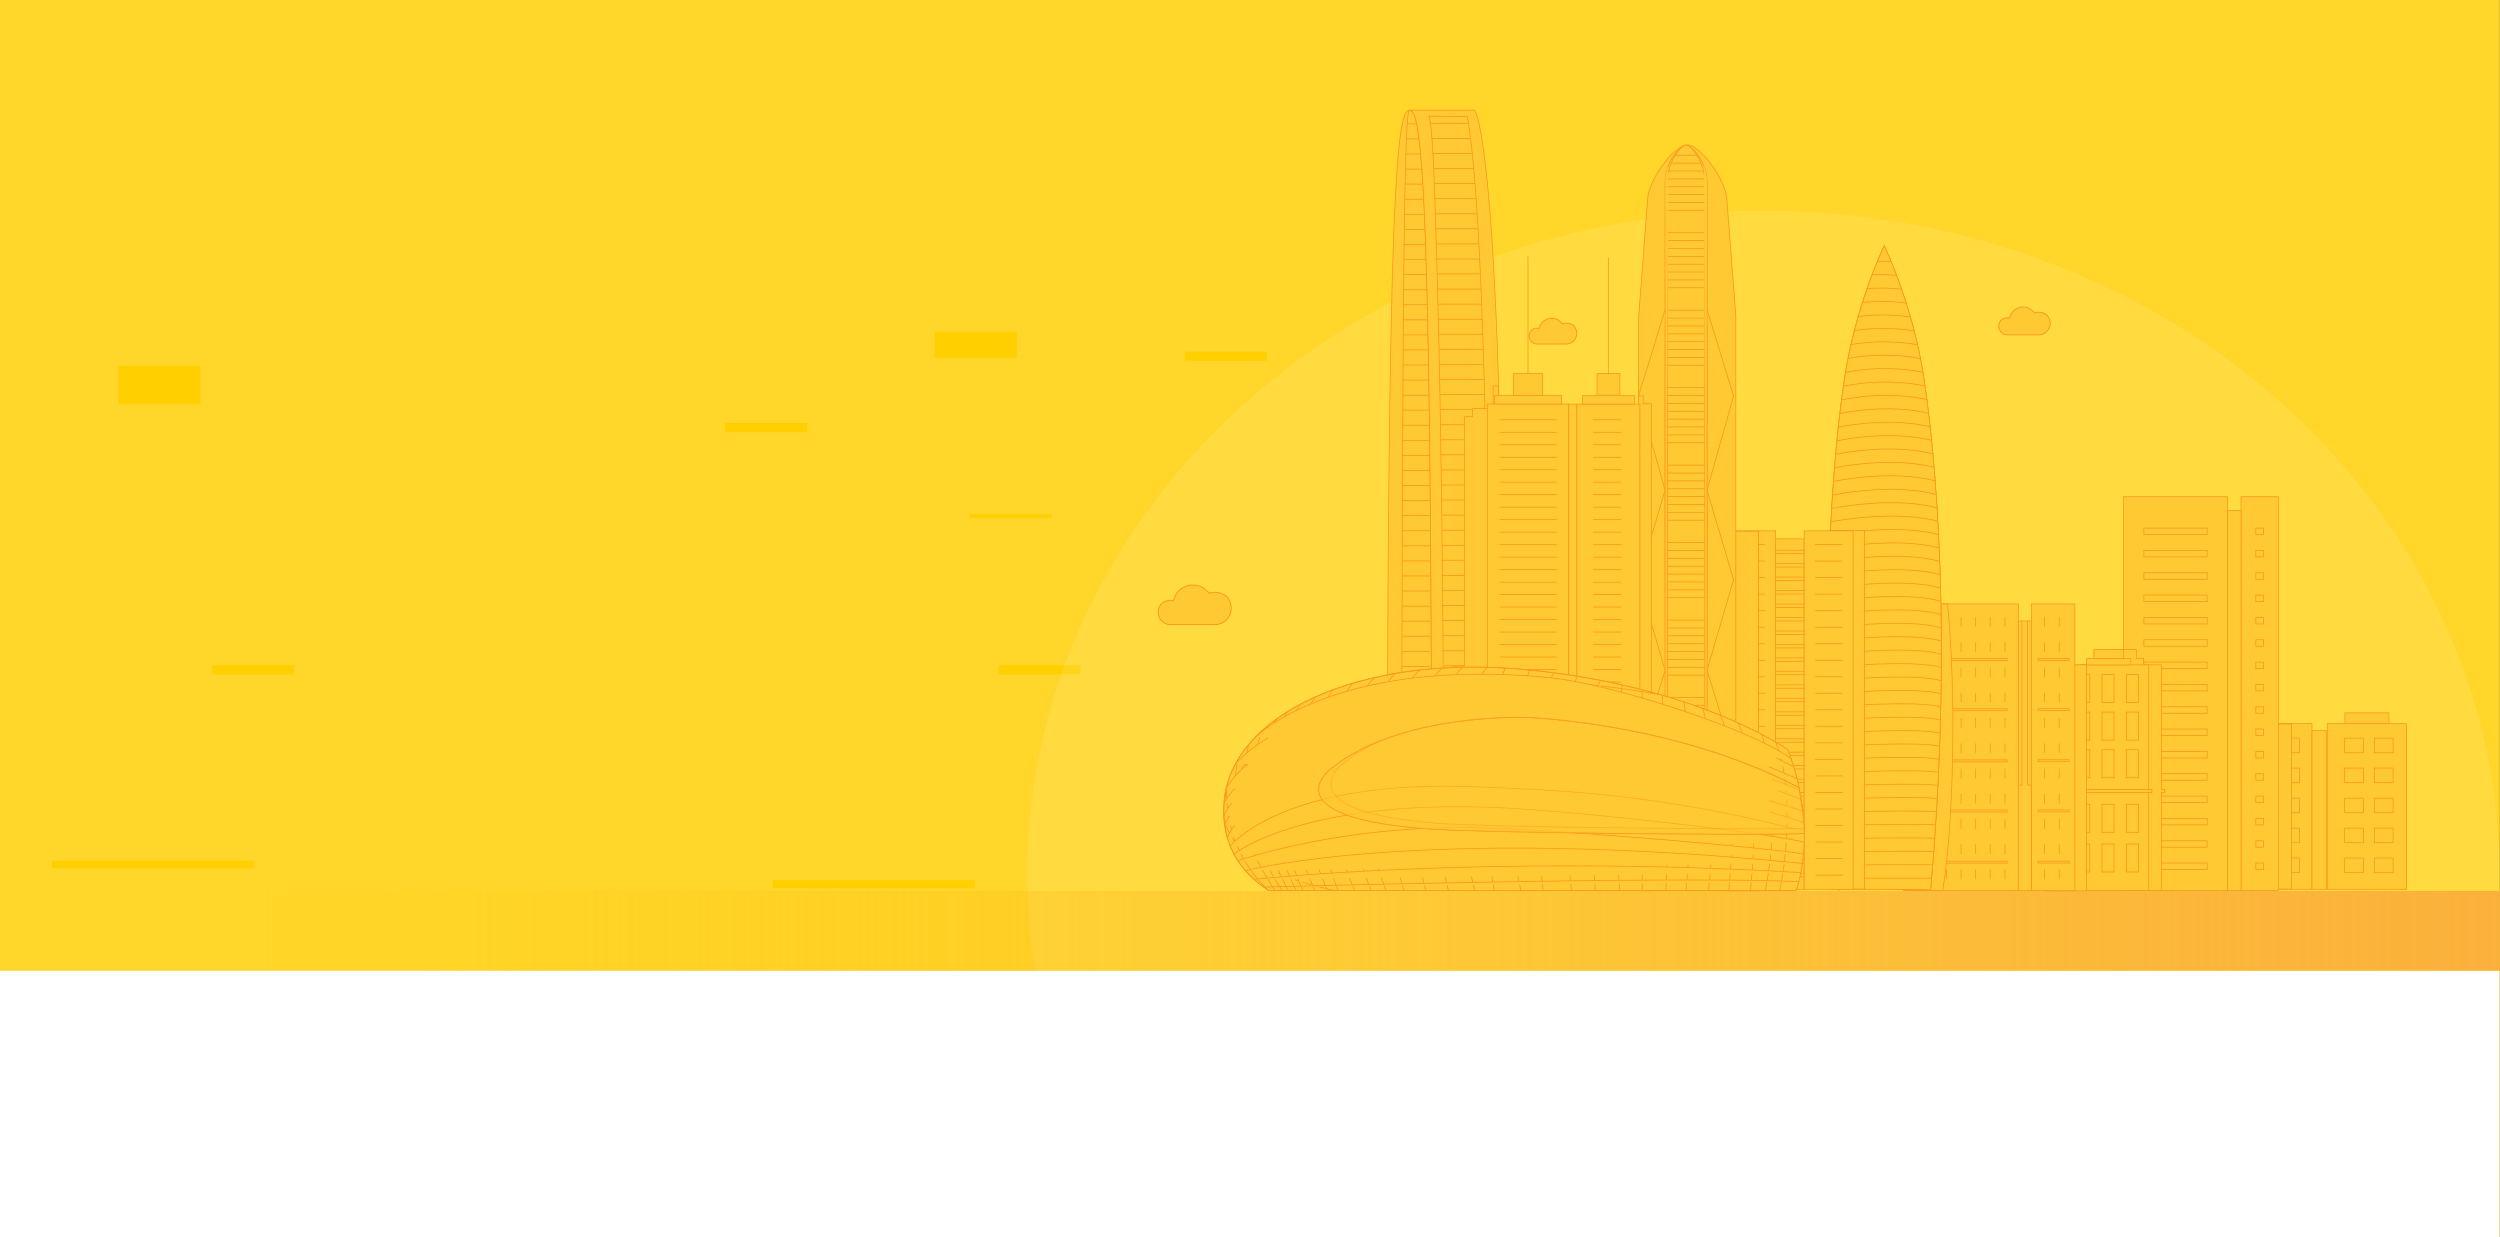 <?xml version="1.0" encoding="utf-8"?>
<!-- Generator: Adobe Illustrator 26.2.1, SVG Export Plug-In . SVG Version: 6.00 Build 0)  -->
<svg version="1.1" id="图层_1" xmlns="http://www.w3.org/2000/svg" xmlns:xlink="http://www.w3.org/1999/xlink" x="0px" y="0px"
	 viewBox="0 0 1920 950" style="enable-background:new 0 0 1920 950;" xml:space="preserve">
<rect x="0" y="0" width="1920" height="950" fill="#333333" stroke="none"/>
<style type="text/css">
	.st0{fill:#FFD629;}
	.st1{fill:#FFCF00;}
	
		.st2{opacity:0.11;clip-path:url(#SVGID_00000174594842427873308100000015530156944572882366_);fill:#FFFFFF;enable-background:new    ;}
	.st3{fill:url(#SVGID_00000157994268090703618240000017634499023891345588_);}
	.st4{fill:#FFFFFF;}
	.st5{fill:url(#SVGID_00000137852486783082268290000006143152006804245635_);}
	.st6{fill:#FFC933;stroke:#F99819;stroke-width:0.628;stroke-miterlimit:10;}
	.st7{fill:#FFC933;stroke:#F99819;stroke-width:0.71;stroke-miterlimit:10;}
	.st8{fill:#FFC933;stroke:#F99819;stroke-width:0.606;stroke-miterlimit:10;}
	.st9{clip-path:url(#XMLID_00000096761923086973233410000003078702244867018896_);}
	.st10{clip-path:url(#XMLID_00000107567549840004539230000014217352951657935772_);}
	
		.st11{clip-path:url(#XMLID_00000158013492620443505760000013048927251352801713_);fill:#FFC933;stroke:#F99819;stroke-width:0.606;stroke-miterlimit:10;}
	.st12{clip-path:url(#SVGID_00000134950453191386977610000007410172331654913676_);}
	.st13{clip-path:url(#XMLID_00000158708672854980067900000017398905436751012767_);}
	.st14{clip-path:url(#XMLID_00000176006438489094953100000000244003033522414229_);}
	.st15{fill:#FFC933;}
	.st16{fill:#F99819;}
	.st17{opacity:0.6;clip-path:url(#SVGID_00000103266062189395873310000007719680069438391957_);}
	
		.st18{clip-path:url(#SVGID_00000181081442913976998440000017211502494315555466_);fill:#FFC933;stroke:#F99819;stroke-width:0.606;stroke-miterlimit:10;}
	.st19{clip-path:url(#SVGID_00000181081442913976998440000017211502494315555466_);}
	.st20{opacity:0.5;fill:#FFC933;stroke:#F99819;stroke-width:0.606;stroke-miterlimit:10;}
</style>
<rect x="-0.1" y="0" class="st0" width="1920" height="950"/>
<rect x="90.9" y="280.9" class="st1" width="63" height="29.5"/>
<rect x="717.9" y="254.9" class="st1" width="63" height="20"/>
<rect x="39.9" y="660.9" class="st1" width="155" height="6"/>
<rect x="766.9" y="510.9" class="st1" width="63" height="7"/>
<rect x="162.9" y="510.9" class="st1" width="63" height="7"/>
<rect x="909.9" y="270" class="st1" width="63" height="7"/>
<rect x="744.9" y="394.9" class="st1" width="63" height="3"/>
<rect x="593.6" y="676" class="st1" width="155" height="6"/>
<rect x="556.9" y="324.9" class="st1" width="63" height="7"/>
<g>
	<g>
		<g>
			<g>
				<g>
					<g>
						<g>
							<g>
								<defs>
									<rect id="SVGID_1_" x="755.5" y="129.8" width="1164.5" height="622.5"/>
								</defs>
								<clipPath id="SVGID_00000013181304995748593970000016910182625766992002_">
									<use xlink:href="#SVGID_1_"  style="overflow:visible;"/>
								</clipPath>
								
									<ellipse style="opacity:0.11;clip-path:url(#SVGID_00000013181304995748593970000016910182625766992002_);fill:#FFFFFF;enable-background:new    ;" cx="1354.2" cy="671.5" rx="565.3" ry="509.7"/>
							</g>
						</g>
					</g>
				</g>
			</g>
		</g>
	</g>
</g>
<linearGradient id="SVGID_00000151537789304758774560000002513519782948725179_" gradientUnits="userSpaceOnUse" x1="0" y1="-18163.371" x2="1919.6" y2="-18163.371" gradientTransform="matrix(1 0 0 -1 0 -17315.621)">
	<stop  offset="0" style="stop-color:#FFCF00;stop-opacity:0"/>
	<stop  offset="0.179" style="stop-color:#FEC612;stop-opacity:0.179"/>
	<stop  offset="0.476" style="stop-color:#FCBA28;stop-opacity:0.476"/>
	<stop  offset="0.756" style="stop-color:#FBB236;stop-opacity:0.756"/>
	<stop  offset="1" style="stop-color:#FBB03B"/>
</linearGradient>
<rect y="745.5" style="fill:url(#SVGID_00000151537789304758774560000002513519782948725179_);" width="1919.6" height="204.5"/>
<rect y="745.5" class="st4" width="1919.6" height="204.5"/>
<linearGradient id="SVGID_00000073700975864849955510000012549863949534571452_" gradientUnits="userSpaceOnUse" x1="194.9" y1="-18030.473" x2="1919.9" y2="-18030.473" gradientTransform="matrix(1 0 0 -1 0 -17315.621)">
	<stop  offset="0" style="stop-color:#FFCF00;stop-opacity:0"/>
	<stop  offset="0.179" style="stop-color:#FEC612;stop-opacity:0.179"/>
	<stop  offset="0.476" style="stop-color:#FCBA28;stop-opacity:0.476"/>
	<stop  offset="0.756" style="stop-color:#FBB236;stop-opacity:0.756"/>
	<stop  offset="1" style="stop-color:#FBB03B"/>
</linearGradient>
<rect x="194.9" y="684.3" style="fill:url(#SVGID_00000073700975864849955510000012549863949534571452_);" width="1725" height="61.1"/>
<g>
	<path class="st6" d="M1097.2,363.1c-0.7,0-1.5,0.1-2.1,0.3c-1.2-1.6-3.1-2.9-5.5-2.9c-3.1,0-5.9,2.2-6.4,5.2
		c-0.3-0.1-0.7-0.1-1-0.1c-2.3,0-4,1.8-4,4s1.8,4,4,4c1.4,0,13.7,0,14.9,0c3,0,5.3-2.3,5.3-5.3
		C1102.5,365.2,1100.1,363.1,1097.2,363.1z"/>
	<path class="st7" d="M942.3,458.2c-4.8-3.7-9.9-4-13.8-2.5c-2.6-4-7.4-6.4-12.5-6.4c-7.4,0-13.3,5.2-14.8,12
		c-2.9-0.7-6-0.1-9.2,2.2c-5.9,7.7-0.5,16.2,6.8,16.2c3,0,31.3,0,34.2,0C943,479.6,950,468.3,942.3,458.2z"/>
	<path class="st7" d="M1208.9,250.3c-3.1-2.3-6.3-2.6-9-1.5c-1.8-2.5-4.7-4.4-8.2-4.4c-4.7,0-8.6,3.3-9.7,7.8
		c-1.8-0.5-3.8-0.1-6,1.5c-3.8,4.9-0.3,10.5,4.5,10.5c2.1,0,20.3,0,22.3,0C1209.2,264.1,1213.8,257,1208.9,250.3z"/>
	<path class="st7" d="M1572.2,242.1c-3.3-2.6-6.8-2.9-9.7-1.6c-2.1-2.9-5.2-4.7-8.8-4.7c-5.2,0-9.3,3.7-10.5,8.5
		c-2.1-0.5-4.1-0.1-6.4,1.5c-4.1,5.3-0.3,11.4,4.8,11.4c2.2,0,22,0,24.1,0C1572.8,257,1577.7,249.2,1572.2,242.1z"/>
</g>
<g>
	<g>
		<rect x="1787.4" y="555.7" class="st8" width="60.8" height="127.3"/>
		<rect x="1741" y="555.7" class="st8" width="34.6" height="127.3"/>
		
			<rect x="1775.7" y="561.1" transform="matrix(-1 -1.224647e-16 1.224647e-16 -1 3562.596 1244.127)" class="st8" width="11.3" height="121.9"/>
		<rect x="1800.9" y="547.5" class="st8" width="33.8" height="8.2"/>
		<rect x="1751.6" y="566.9" class="st8" width="14.4" height="11.2"/>
		<rect x="1800.7" y="566.9" class="st8" width="14.4" height="11.2"/>
		<rect x="1823.5" y="566.9" class="st8" width="14.4" height="11.2"/>
		<rect x="1751.6" y="589.9" class="st8" width="14.4" height="11.2"/>
		<rect x="1800.7" y="589.9" class="st8" width="14.4" height="11.2"/>
		<rect x="1823.5" y="589.9" class="st8" width="14.4" height="11.2"/>
		<rect x="1751.6" y="613" class="st8" width="14.4" height="11.2"/>
		<rect x="1800.7" y="613" class="st8" width="14.4" height="11.2"/>
		<rect x="1823.5" y="613" class="st8" width="14.4" height="11.2"/>
		<rect x="1751.6" y="636" class="st8" width="14.4" height="11.2"/>
		<rect x="1800.7" y="636" class="st8" width="14.4" height="11.2"/>
		<rect x="1823.5" y="636" class="st8" width="14.4" height="11.2"/>
		<rect x="1751.6" y="659" class="st8" width="14.4" height="11.2"/>
		<rect x="1800.7" y="659" class="st8" width="14.4" height="11.2"/>
		<rect x="1823.5" y="659" class="st8" width="14.4" height="11.2"/>
		<rect x="1745.9" y="556.1" class="st8" width="14" height="126.7"/>
	</g>
	<g>
		<path class="st8" d="M1099.6,683.4h-34.2c0-546.3,7.7-598.8,17.1-598.8c4,0,7.7,9.5,10.7,62.8
			C1097.1,219.1,1099.6,369.9,1099.6,683.4z"/>
		<g>
			<defs>
				<path id="XMLID_3_" d="M1099.6,680.8h-23c0-546.3,3.1-596.1,5.9-596.1c4,0,7.7,9.5,10.7,62.8
					C1097.1,219.1,1099.6,367.3,1099.6,680.8z"/>
			</defs>
			<use xlink:href="#XMLID_3_"  style="overflow:visible;fill:#FFC933;"/>
			<clipPath id="XMLID_00000094616115543402402000000009821183899223926719_">
				<use xlink:href="#XMLID_3_"  style="overflow:visible;"/>
			</clipPath>
			<g style="clip-path:url(#XMLID_00000094616115543402402000000009821183899223926719_);">
				<line class="st8" x1="1072.3" y1="95.1" x2="1098.4" y2="95.1"/>
				<line class="st8" x1="1072.3" y1="106.7" x2="1098.4" y2="106.7"/>
				<line class="st8" x1="1072.3" y1="118.3" x2="1098.4" y2="118.3"/>
				<line class="st8" x1="1072.3" y1="129.9" x2="1098.4" y2="129.9"/>
				<line class="st8" x1="1072.3" y1="141.4" x2="1098.4" y2="141.4"/>
				<line class="st8" x1="1072.3" y1="153" x2="1098.4" y2="153"/>
				<line class="st8" x1="1072.3" y1="164.6" x2="1098.4" y2="164.6"/>
				<line class="st8" x1="1072.3" y1="176.2" x2="1098.4" y2="176.2"/>
				<line class="st8" x1="1072.3" y1="187.7" x2="1098.4" y2="187.7"/>
				<line class="st8" x1="1072.3" y1="199.3" x2="1098.4" y2="199.3"/>
				<line class="st8" x1="1072.3" y1="210.9" x2="1098.4" y2="210.9"/>
				<line class="st8" x1="1072.3" y1="222.5" x2="1098.4" y2="222.5"/>
				<line class="st8" x1="1072.3" y1="234" x2="1098.4" y2="234"/>
				<line class="st8" x1="1072.3" y1="245.6" x2="1098.4" y2="245.6"/>
				<line class="st8" x1="1072.3" y1="257.2" x2="1098.4" y2="257.2"/>
				<line class="st8" x1="1072.3" y1="268.7" x2="1098.4" y2="268.7"/>
				<line class="st8" x1="1072.3" y1="280.3" x2="1098.4" y2="280.3"/>
				<line class="st8" x1="1072.3" y1="291.9" x2="1098.4" y2="291.9"/>
				<line class="st8" x1="1072.3" y1="303.5" x2="1098.4" y2="303.5"/>
				<line class="st8" x1="1072.3" y1="315" x2="1098.4" y2="315"/>
				<line class="st8" x1="1072.3" y1="326.6" x2="1098.4" y2="326.6"/>
				<line class="st8" x1="1072.3" y1="338.2" x2="1098.4" y2="338.2"/>
				<line class="st8" x1="1072.3" y1="349.8" x2="1098.4" y2="349.8"/>
				<line class="st8" x1="1072.3" y1="361.3" x2="1098.4" y2="361.3"/>
				<line class="st8" x1="1072.3" y1="372.9" x2="1098.4" y2="372.9"/>
				<line class="st8" x1="1072.3" y1="384.5" x2="1098.4" y2="384.5"/>
				<line class="st8" x1="1072.3" y1="396" x2="1098.4" y2="396"/>
				<line class="st8" x1="1072.3" y1="407.6" x2="1098.4" y2="407.6"/>
				<line class="st8" x1="1072.3" y1="419.2" x2="1098.4" y2="419.2"/>
				<line class="st8" x1="1072.3" y1="430.8" x2="1098.4" y2="430.8"/>
				<line class="st8" x1="1072.3" y1="442.3" x2="1098.4" y2="442.3"/>
				<line class="st8" x1="1072.3" y1="453.9" x2="1098.4" y2="453.9"/>
				<line class="st8" x1="1072.3" y1="465.5" x2="1098.4" y2="465.5"/>
				<line class="st8" x1="1072.3" y1="477.1" x2="1098.4" y2="477.1"/>
				<line class="st8" x1="1072.3" y1="488.6" x2="1098.4" y2="488.6"/>
				<line class="st8" x1="1072.3" y1="500.2" x2="1098.4" y2="500.2"/>
				<line class="st8" x1="1072.3" y1="511.8" x2="1098.4" y2="511.8"/>
				<line class="st8" x1="1072.3" y1="523.4" x2="1098.4" y2="523.4"/>
				<line class="st8" x1="1072.3" y1="534.9" x2="1098.4" y2="534.9"/>
				<line class="st8" x1="1072.3" y1="546.5" x2="1098.4" y2="546.5"/>
				<line class="st8" x1="1072.3" y1="558.1" x2="1098.4" y2="558.1"/>
				<line class="st8" x1="1072.3" y1="569.6" x2="1098.4" y2="569.6"/>
				<line class="st8" x1="1072.3" y1="581.2" x2="1098.4" y2="581.2"/>
				<line class="st8" x1="1072.3" y1="592.8" x2="1098.4" y2="592.8"/>
				<line class="st8" x1="1072.3" y1="604.4" x2="1098.4" y2="604.4"/>
				<line class="st8" x1="1072.3" y1="615.9" x2="1098.4" y2="615.9"/>
				<line class="st8" x1="1072.3" y1="627.5" x2="1098.4" y2="627.5"/>
				<line class="st8" x1="1072.3" y1="639.1" x2="1098.4" y2="639.1"/>
				<line class="st8" x1="1072.3" y1="650.7" x2="1098.4" y2="650.7"/>
				<line class="st8" x1="1072.3" y1="662.2" x2="1098.4" y2="662.2"/>
				<line class="st8" x1="1072.3" y1="673.8" x2="1098.4" y2="673.8"/>
			</g>
			<use xlink:href="#XMLID_3_"  style="overflow:visible;fill:none;stroke:#F99819;stroke-width:0.606;stroke-miterlimit:10;"/>
		</g>
		<path id="XMLID_6_" class="st8" d="M1099.6,683.4c0-313.5-2.5-464.3-6.5-536c-2.9-53.2-6.6-62.8-10.7-62.8h50.1
			c0,0,25.5,25.3,21.5,598.8H1099.6z"/>
		<g>
			<defs>
				<path id="XMLID_4_" d="M1108.9,680.8c0-313.5-4.7-461.7-7.1-533.4c-1.2-35.3-2.6-51.4-4.2-58.2c0.6-0.2,29.5,0.7,29.3,0.3
					c3.7,19.9,18.2,116,16.1,591.3H1108.9z"/>
			</defs>
			<use xlink:href="#XMLID_4_"  style="overflow:visible;fill:#FFC933;"/>
			<clipPath id="XMLID_00000006709349812241167850000004986978887471922070_">
				<use xlink:href="#XMLID_4_"  style="overflow:visible;"/>
			</clipPath>
			<g style="clip-path:url(#XMLID_00000006709349812241167850000004986978887471922070_);">
				<line class="st8" x1="1097.1" y1="94.7" x2="1136.2" y2="94.7"/>
				<line class="st8" x1="1097.4" y1="106.3" x2="1136.5" y2="106.3"/>
				<line class="st8" x1="1097.6" y1="117.9" x2="1136.7" y2="117.9"/>
				<line class="st8" x1="1097.8" y1="129.4" x2="1136.9" y2="129.4"/>
				<line class="st8" x1="1098" y1="141" x2="1137.1" y2="141"/>
				<line class="st8" x1="1098.3" y1="152.6" x2="1137.4" y2="152.6"/>
				<line class="st8" x1="1098.5" y1="164.2" x2="1137.6" y2="164.2"/>
				<line class="st8" x1="1098.7" y1="175.7" x2="1137.8" y2="175.7"/>
				<line class="st8" x1="1098.9" y1="187.3" x2="1138" y2="187.3"/>
				<line class="st8" x1="1099.2" y1="198.9" x2="1138.3" y2="198.9"/>
				<line class="st8" x1="1099.4" y1="210.4" x2="1138.5" y2="210.4"/>
				<line class="st8" x1="1099.6" y1="222" x2="1138.7" y2="222"/>
				<line class="st8" x1="1099.8" y1="233.6" x2="1138.9" y2="233.6"/>
				<line class="st8" x1="1100.1" y1="245.2" x2="1139.2" y2="245.2"/>
				<line class="st8" x1="1100.3" y1="256.7" x2="1139.4" y2="256.7"/>
				<line class="st8" x1="1100.5" y1="268.3" x2="1139.6" y2="268.3"/>
				<line class="st8" x1="1100.7" y1="279.9" x2="1139.8" y2="279.9"/>
				<line class="st8" x1="1101" y1="291.5" x2="1140.1" y2="291.5"/>
				<line class="st8" x1="1101.2" y1="303" x2="1140.3" y2="303"/>
				<line class="st8" x1="1101.4" y1="314.6" x2="1140.5" y2="314.6"/>
				<line class="st8" x1="1101.6" y1="326.2" x2="1140.7" y2="326.2"/>
				<line class="st8" x1="1101.9" y1="337.7" x2="1141" y2="337.7"/>
				<line class="st8" x1="1102.1" y1="349.3" x2="1141.2" y2="349.3"/>
				<line class="st8" x1="1102.3" y1="360.9" x2="1141.4" y2="360.9"/>
				<line class="st8" x1="1102.6" y1="372.5" x2="1141.6" y2="372.5"/>
				<line class="st8" x1="1102.8" y1="384" x2="1141.9" y2="384"/>
				<line class="st8" x1="1103" y1="395.6" x2="1142.1" y2="395.6"/>
				<line class="st8" x1="1103.2" y1="407.2" x2="1142.3" y2="407.2"/>
				<line class="st8" x1="1103.5" y1="418.8" x2="1142.5" y2="418.8"/>
				<line class="st8" x1="1103.7" y1="430.3" x2="1142.8" y2="430.3"/>
				<line class="st8" x1="1103.9" y1="441.9" x2="1143" y2="441.9"/>
				<line class="st8" x1="1104.1" y1="453.5" x2="1143.2" y2="453.5"/>
				<line class="st8" x1="1104.4" y1="465" x2="1143.4" y2="465"/>
				<line class="st8" x1="1104.6" y1="476.6" x2="1143.7" y2="476.6"/>
				<line class="st8" x1="1104.8" y1="488.2" x2="1143.9" y2="488.2"/>
				<line class="st8" x1="1105" y1="499.8" x2="1144.1" y2="499.8"/>
				<line class="st8" x1="1105.3" y1="511.3" x2="1144.4" y2="511.3"/>
				<line class="st8" x1="1105.5" y1="522.9" x2="1144.6" y2="522.9"/>
				<line class="st8" x1="1105.7" y1="534.5" x2="1144.8" y2="534.5"/>
				<line class="st8" x1="1105.9" y1="546.1" x2="1145" y2="546.1"/>
				<line class="st8" x1="1106.2" y1="557.6" x2="1145.3" y2="557.6"/>
				<line class="st8" x1="1106.4" y1="569.2" x2="1145.5" y2="569.2"/>
				<line class="st8" x1="1106.6" y1="580.8" x2="1145.7" y2="580.8"/>
				<line class="st8" x1="1106.8" y1="592.4" x2="1145.9" y2="592.4"/>
				<line class="st8" x1="1107.1" y1="603.9" x2="1146.2" y2="603.9"/>
				<line class="st8" x1="1107.3" y1="615.5" x2="1146.4" y2="615.5"/>
				<line class="st8" x1="1107.5" y1="627.1" x2="1146.6" y2="627.1"/>
				<line class="st8" x1="1107.7" y1="638.6" x2="1146.8" y2="638.6"/>
				<line class="st8" x1="1108" y1="650.2" x2="1147.1" y2="650.2"/>
				<line class="st8" x1="1108.2" y1="661.8" x2="1147.3" y2="661.8"/>
				<line class="st8" x1="1108.4" y1="673.4" x2="1147.5" y2="673.4"/>
			</g>
			<use xlink:href="#XMLID_4_"  style="overflow:visible;fill:none;stroke:#F99819;stroke-width:0.606;stroke-miterlimit:10;"/>
		</g>
		<polygon class="st8" points="1180.8,320 1151,333.9 1150.8,296.4 1146.7,296.4 1146.7,313.8 1130.9,313.8 1130.9,320 1124.8,320 
			1124.8,511.3 1065.4,518 1065.4,573.4 1181.6,589.2 1181.6,320 		"/>
	</g>
	<g>
		<rect x="1630.9" y="381.5" class="st8" width="79.8" height="302.4"/>
		
			<rect x="1721.1" y="381.5" transform="matrix(-1 -1.224647e-16 1.224647e-16 -1 3470.868 1065.375)" class="st8" width="28.7" height="302.4"/>
		<rect x="1710.7" y="392.2" class="st8" width="10.4" height="291.7"/>
		<g>
			<rect x="1646.5" y="405.6" class="st8" width="48.6" height="5"/>
			<rect x="1646.5" y="422.7" class="st8" width="48.6" height="5"/>
			<rect x="1646.5" y="439.9" class="st8" width="48.6" height="5"/>
			<rect x="1646.5" y="457" class="st8" width="48.6" height="5"/>
			<rect x="1646.5" y="474.2" class="st8" width="48.6" height="5"/>
			<rect x="1646.5" y="491.3" class="st8" width="48.6" height="5"/>
			<rect x="1646.5" y="508.5" class="st8" width="48.6" height="5"/>
			<rect x="1646.5" y="525.6" class="st8" width="48.6" height="5"/>
			<rect x="1646.5" y="542.8" class="st8" width="48.6" height="5"/>
			<rect x="1646.5" y="559.9" class="st8" width="48.6" height="5"/>
			<rect x="1646.5" y="577.1" class="st8" width="48.6" height="5"/>
			<rect x="1646.5" y="594.2" class="st8" width="48.6" height="5"/>
			<rect x="1646.5" y="611.4" class="st8" width="48.6" height="5"/>
			<rect x="1646.5" y="628.5" class="st8" width="48.6" height="5"/>
			<rect x="1646.5" y="645.7" class="st8" width="48.6" height="5"/>
			<rect x="1646.5" y="662.8" class="st8" width="48.6" height="5"/>
		</g>
		<g>
			<rect x="1732.5" y="405.6" class="st8" width="5.8" height="5"/>
			<rect x="1732.5" y="422.7" class="st8" width="5.8" height="5"/>
			<rect x="1732.5" y="439.9" class="st8" width="5.8" height="5"/>
			<rect x="1732.5" y="457" class="st8" width="5.8" height="5"/>
			<rect x="1732.5" y="474.2" class="st8" width="5.8" height="5"/>
			<rect x="1732.5" y="491.3" class="st8" width="5.8" height="5"/>
			<rect x="1732.5" y="508.5" class="st8" width="5.8" height="5"/>
			<rect x="1732.5" y="525.6" class="st8" width="5.8" height="5"/>
			<rect x="1732.5" y="542.8" class="st8" width="5.8" height="5"/>
			<rect x="1732.5" y="559.9" class="st8" width="5.8" height="5"/>
			<rect x="1732.5" y="577.1" class="st8" width="5.8" height="5"/>
			<rect x="1732.5" y="594.2" class="st8" width="5.8" height="5"/>
			<rect x="1732.5" y="611.4" class="st8" width="5.8" height="5"/>
			<rect x="1732.5" y="628.5" class="st8" width="5.8" height="5"/>
			<rect x="1732.5" y="645.7" class="st8" width="5.8" height="5"/>
			<rect x="1732.5" y="662.8" class="st8" width="5.8" height="5"/>
		</g>
		<polygon class="st8" points="1662.5,606.2 1659.9,606.2 1659.9,510.6 1646.3,510.6 1646.3,505.6 1640.7,505.6 1640.7,498.8 
			1617.9,498.8 1617.9,505.6 1612.2,505.6 1612.2,510.6 1598.6,510.6 1598.6,606.2 1596,606.2 1596,608.6 1598.6,608.6 
			1598.6,683.9 1659.9,683.9 1659.9,608.6 1662.5,608.6 		"/>
	</g>
	<g>
		<rect x="1588.9" y="510.6" class="st8" width="61.3" height="173.3"/>
		<rect x="1602.4" y="505.7" class="st8" width="34.1" height="5"/>
		<rect x="1608.1" y="498.9" class="st8" width="22.8" height="6.8"/>
		<rect x="1586.2" y="606.3" class="st8" width="66.5" height="2.4"/>
		<rect x="1595.6" y="518" class="st8" width="9.3" height="21.5"/>
		<rect x="1614.3" y="518" class="st8" width="9.3" height="21.5"/>
		<rect x="1633.1" y="518" class="st8" width="9.3" height="21.5"/>
		<rect x="1595.6" y="546.9" class="st8" width="9.3" height="21.5"/>
		<rect x="1614.3" y="546.9" class="st8" width="9.3" height="21.5"/>
		<rect x="1633.1" y="546.9" class="st8" width="9.3" height="21.5"/>
		<rect x="1595.6" y="575.8" class="st8" width="9.3" height="21.5"/>
		<rect x="1614.3" y="575.8" class="st8" width="9.3" height="21.5"/>
		<rect x="1633.1" y="575.8" class="st8" width="9.3" height="21.5"/>
		<rect x="1595.6" y="617.7" class="st8" width="9.3" height="21.5"/>
		<rect x="1614.3" y="617.7" class="st8" width="9.3" height="21.5"/>
		<rect x="1633.1" y="617.7" class="st8" width="9.3" height="21.5"/>
		<rect x="1595.6" y="648.2" class="st8" width="9.3" height="21.5"/>
		<rect x="1614.3" y="648.2" class="st8" width="9.3" height="21.5"/>
		<rect x="1633.1" y="648.2" class="st8" width="9.3" height="21.5"/>
		<rect x="1570.2" y="510.6" class="st8" width="32.2" height="173.6"/>
	</g>
	<g>
		<g>
			<g>
				<rect x="1462" y="463.8" class="st8" width="88.1" height="220.2"/>
				<rect x="1560.2" y="463.8" class="st8" width="33.3" height="220.2"/>
				<g>
					<defs>
						<rect id="XMLID_2_" x="1550.1" y="476.9" width="10" height="207.1"/>
					</defs>
					<use xlink:href="#XMLID_2_"  style="overflow:visible;fill:#FFC933;"/>
					<clipPath id="XMLID_00000094586268014097215510000013911443407389627570_">
						<use xlink:href="#XMLID_2_"  style="overflow:visible;"/>
					</clipPath>
					
						<rect x="1545.8" y="470.3" style="clip-path:url(#XMLID_00000094586268014097215510000013911443407389627570_);fill:#FFC933;stroke:#F99819;stroke-width:0.606;stroke-miterlimit:10;" width="7" height="132.7"/>
					
						<rect x="1557.1" y="470.3" style="clip-path:url(#XMLID_00000094586268014097215510000013911443407389627570_);fill:#FFC933;stroke:#F99819;stroke-width:0.606;stroke-miterlimit:10;" width="7" height="132.7"/>
					<use xlink:href="#XMLID_2_"  style="overflow:visible;fill:none;stroke:#F99819;stroke-width:0.606;stroke-miterlimit:10;"/>
				</g>
			</g>
			<g>
				<line class="st8" x1="1472.3" y1="473.8" x2="1472.3" y2="481.2"/>
				<line class="st8" x1="1472.3" y1="493.2" x2="1472.3" y2="500.6"/>
				<line class="st8" x1="1472.3" y1="512.6" x2="1472.3" y2="520"/>
				<line class="st8" x1="1472.3" y1="532" x2="1472.3" y2="539.4"/>
				<line class="st8" x1="1472.3" y1="551.5" x2="1472.3" y2="558.8"/>
				<line class="st8" x1="1472.3" y1="570.9" x2="1472.3" y2="578.2"/>
				<line class="st8" x1="1472.3" y1="590.3" x2="1472.3" y2="597.6"/>
				<line class="st8" x1="1472.3" y1="609.7" x2="1472.3" y2="617.1"/>
				<line class="st8" x1="1472.3" y1="629.1" x2="1472.3" y2="636.5"/>
				<line class="st8" x1="1472.3" y1="648.5" x2="1472.3" y2="655.9"/>
				<line class="st8" x1="1472.3" y1="667.9" x2="1472.3" y2="675.3"/>
			</g>
			<g>
				<line class="st8" x1="1483.6" y1="473.8" x2="1483.6" y2="481.2"/>
				<line class="st8" x1="1483.6" y1="493.2" x2="1483.6" y2="500.6"/>
				<line class="st8" x1="1483.6" y1="512.6" x2="1483.6" y2="520"/>
				<line class="st8" x1="1483.6" y1="532" x2="1483.6" y2="539.4"/>
				<line class="st8" x1="1483.6" y1="551.5" x2="1483.6" y2="558.8"/>
				<line class="st8" x1="1483.6" y1="570.9" x2="1483.6" y2="578.2"/>
				<line class="st8" x1="1483.6" y1="590.3" x2="1483.6" y2="597.6"/>
				<line class="st8" x1="1483.6" y1="609.7" x2="1483.6" y2="617.1"/>
				<line class="st8" x1="1483.6" y1="629.1" x2="1483.6" y2="636.5"/>
				<line class="st8" x1="1483.6" y1="648.5" x2="1483.6" y2="655.9"/>
				<line class="st8" x1="1483.6" y1="667.9" x2="1483.6" y2="675.3"/>
			</g>
			<g>
				<line class="st8" x1="1570.2" y1="473.8" x2="1570.2" y2="481.2"/>
				<line class="st8" x1="1570.2" y1="493.2" x2="1570.2" y2="500.6"/>
				<line class="st8" x1="1570.2" y1="512.6" x2="1570.2" y2="520"/>
				<line class="st8" x1="1570.2" y1="532" x2="1570.2" y2="539.4"/>
				<line class="st8" x1="1570.2" y1="551.5" x2="1570.2" y2="558.8"/>
				<line class="st8" x1="1570.2" y1="570.9" x2="1570.2" y2="578.2"/>
				<line class="st8" x1="1570.2" y1="590.3" x2="1570.2" y2="597.6"/>
				<line class="st8" x1="1570.2" y1="609.7" x2="1570.2" y2="617.1"/>
				<line class="st8" x1="1570.2" y1="629.1" x2="1570.2" y2="636.5"/>
				<line class="st8" x1="1570.2" y1="648.5" x2="1570.2" y2="655.9"/>
				<line class="st8" x1="1570.2" y1="667.9" x2="1570.2" y2="675.3"/>
			</g>
			<g>
				<line class="st8" x1="1581.5" y1="473.8" x2="1581.5" y2="481.2"/>
				<line class="st8" x1="1581.5" y1="493.2" x2="1581.5" y2="500.6"/>
				<line class="st8" x1="1581.5" y1="512.6" x2="1581.5" y2="520"/>
				<line class="st8" x1="1581.5" y1="532" x2="1581.5" y2="539.4"/>
				<line class="st8" x1="1581.5" y1="551.5" x2="1581.5" y2="558.8"/>
				<line class="st8" x1="1581.5" y1="570.9" x2="1581.5" y2="578.2"/>
				<line class="st8" x1="1581.5" y1="590.3" x2="1581.5" y2="597.6"/>
				<line class="st8" x1="1581.5" y1="609.7" x2="1581.5" y2="617.1"/>
				<line class="st8" x1="1581.5" y1="629.1" x2="1581.5" y2="636.5"/>
				<line class="st8" x1="1581.5" y1="648.5" x2="1581.5" y2="655.9"/>
				<line class="st8" x1="1581.5" y1="667.9" x2="1581.5" y2="675.3"/>
			</g>
			<g>
				<line class="st8" x1="1494.8" y1="473.8" x2="1494.8" y2="481.2"/>
				<line class="st8" x1="1494.8" y1="493.2" x2="1494.8" y2="500.6"/>
				<line class="st8" x1="1494.8" y1="512.6" x2="1494.8" y2="520"/>
				<line class="st8" x1="1494.8" y1="532" x2="1494.8" y2="539.4"/>
				<line class="st8" x1="1494.8" y1="551.5" x2="1494.8" y2="558.8"/>
				<line class="st8" x1="1494.8" y1="570.9" x2="1494.8" y2="578.2"/>
				<line class="st8" x1="1494.8" y1="590.3" x2="1494.8" y2="597.6"/>
				<line class="st8" x1="1494.8" y1="609.7" x2="1494.8" y2="617.1"/>
				<line class="st8" x1="1494.8" y1="629.1" x2="1494.8" y2="636.5"/>
				<line class="st8" x1="1494.8" y1="648.5" x2="1494.8" y2="655.9"/>
				<line class="st8" x1="1494.8" y1="667.9" x2="1494.8" y2="675.3"/>
			</g>
			<g>
				<line class="st8" x1="1506.1" y1="473.8" x2="1506.1" y2="481.2"/>
				<line class="st8" x1="1506.1" y1="493.2" x2="1506.1" y2="500.6"/>
				<line class="st8" x1="1506.1" y1="512.6" x2="1506.1" y2="520"/>
				<line class="st8" x1="1506.1" y1="532" x2="1506.1" y2="539.4"/>
				<line class="st8" x1="1506.1" y1="551.5" x2="1506.1" y2="558.8"/>
				<line class="st8" x1="1506.1" y1="570.9" x2="1506.1" y2="578.2"/>
				<line class="st8" x1="1506.1" y1="590.3" x2="1506.1" y2="597.6"/>
				<line class="st8" x1="1506.1" y1="609.7" x2="1506.1" y2="617.1"/>
				<line class="st8" x1="1506.1" y1="629.1" x2="1506.1" y2="636.5"/>
				<line class="st8" x1="1506.1" y1="648.5" x2="1506.1" y2="655.9"/>
				<line class="st8" x1="1506.1" y1="667.9" x2="1506.1" y2="675.3"/>
			</g>
			<g>
				<line class="st8" x1="1517.3" y1="473.8" x2="1517.3" y2="481.2"/>
				<line class="st8" x1="1517.3" y1="493.2" x2="1517.3" y2="500.6"/>
				<line class="st8" x1="1517.3" y1="512.6" x2="1517.3" y2="520"/>
				<line class="st8" x1="1517.3" y1="532" x2="1517.3" y2="539.4"/>
				<line class="st8" x1="1517.3" y1="551.5" x2="1517.3" y2="558.8"/>
				<line class="st8" x1="1517.3" y1="570.9" x2="1517.3" y2="578.2"/>
				<line class="st8" x1="1517.3" y1="590.3" x2="1517.3" y2="597.6"/>
				<line class="st8" x1="1517.3" y1="609.7" x2="1517.3" y2="617.1"/>
				<line class="st8" x1="1517.3" y1="629.1" x2="1517.3" y2="636.5"/>
				<line class="st8" x1="1517.3" y1="648.5" x2="1517.3" y2="655.9"/>
				<line class="st8" x1="1517.3" y1="667.9" x2="1517.3" y2="675.3"/>
			</g>
			<g>
				<line class="st8" x1="1528.5" y1="473.8" x2="1528.5" y2="481.2"/>
				<line class="st8" x1="1528.5" y1="493.2" x2="1528.5" y2="500.6"/>
				<line class="st8" x1="1528.5" y1="512.6" x2="1528.5" y2="520"/>
				<line class="st8" x1="1528.5" y1="532" x2="1528.5" y2="539.4"/>
				<line class="st8" x1="1528.5" y1="551.5" x2="1528.5" y2="558.8"/>
				<line class="st8" x1="1528.5" y1="570.9" x2="1528.5" y2="578.2"/>
				<line class="st8" x1="1528.5" y1="590.3" x2="1528.5" y2="597.6"/>
				<line class="st8" x1="1528.5" y1="609.7" x2="1528.5" y2="617.1"/>
				<line class="st8" x1="1528.5" y1="629.1" x2="1528.5" y2="636.5"/>
				<line class="st8" x1="1528.5" y1="648.5" x2="1528.5" y2="655.9"/>
				<line class="st8" x1="1528.5" y1="667.9" x2="1528.5" y2="675.3"/>
			</g>
			<g>
				<line class="st8" x1="1539.8" y1="473.8" x2="1539.8" y2="481.2"/>
				<line class="st8" x1="1539.8" y1="493.2" x2="1539.8" y2="500.6"/>
				<line class="st8" x1="1539.8" y1="512.6" x2="1539.8" y2="520"/>
				<line class="st8" x1="1539.8" y1="532" x2="1539.8" y2="539.4"/>
				<line class="st8" x1="1539.8" y1="551.5" x2="1539.8" y2="558.8"/>
				<line class="st8" x1="1539.8" y1="570.9" x2="1539.8" y2="578.2"/>
				<line class="st8" x1="1539.8" y1="590.3" x2="1539.8" y2="597.6"/>
				<line class="st8" x1="1539.8" y1="609.7" x2="1539.8" y2="617.1"/>
				<line class="st8" x1="1539.8" y1="629.1" x2="1539.8" y2="636.5"/>
				<line class="st8" x1="1539.8" y1="648.5" x2="1539.8" y2="655.9"/>
				<line class="st8" x1="1539.8" y1="667.9" x2="1539.8" y2="675.3"/>
			</g>
		</g>
		<rect x="1465.6" y="505.7" class="st8" width="75.9" height="1.5"/>
		<rect x="1465.6" y="544.3" class="st8" width="75.9" height="1.5"/>
		<rect x="1465.6" y="583.6" class="st8" width="75.9" height="1.5"/>
		<rect x="1465.6" y="622.1" class="st8" width="75.9" height="1.5"/>
		<rect x="1465.6" y="661.4" class="st8" width="75.9" height="1.5"/>
		
			<rect x="1565.2" y="505.7" transform="matrix(-1 -1.224647e-16 1.224647e-16 -1 3154.266 1012.923)" class="st8" width="23.8" height="1.5"/>
		
			<rect x="1565.2" y="544.3" transform="matrix(-1 -1.224647e-16 1.224647e-16 -1 3154.266 1089.976)" class="st8" width="23.8" height="1.5"/>
		
			<rect x="1565.2" y="583.6" transform="matrix(-1 -1.224647e-16 1.224647e-16 -1 3154.266 1168.584)" class="st8" width="23.8" height="1.5"/>
		
			<rect x="1565.2" y="622.1" transform="matrix(-1 -1.224647e-16 1.224647e-16 -1 3154.266 1245.637)" class="st8" width="23.8" height="1.5"/>
		
			<rect x="1565.2" y="661.4" transform="matrix(-1 -1.224647e-16 1.224647e-16 -1 3154.266 1324.245)" class="st8" width="23.8" height="1.5"/>
		<path class="st8" d="M1499.8,558.3c0,51-3,96.5-7.8,125.6c-0.1,0.3-24.6-0.6-24.8-0.5c-4.7-29.1-7.7-74.3-7.7-125.1
			c0-35.4,1.5-68.1,3.9-94.5c0.4,0.1,31.9,0.1,32.3,0C1498.3,490.2,1499.8,522.9,1499.8,558.3z"/>
	</g>
	<g>
		<path class="st8" d="M1482.7,683.4c0-0.6-71.3-0.6-71.3,0c-12.4-167.8-8.3-302.9,5.2-392.5c8.6-57.1,30.5-102,30.5-102
			s21.8,44.6,30.4,101.3C1491,379.8,1497,523.5,1482.7,683.4z"/>
		<path class="st8" d="M1422.4,290.9c-11.4,89.5-14.8,224.5-4.4,392.2c-4.1,0.1-6.6,0.2-6.6,0.3c-12.4-167.8-8.3-302.9,5.2-392.5
			c8.6-57.1,30.5-102,30.5-102s0.2,0.4,0.6,1.3C1444.6,197.9,1429,239.4,1422.4,290.9z"/>
		<path class="st8" d="M1482.7,683.4c0-0.1-1.6-0.2-4.4-0.2c12-159.8,7-303.4-4.5-392.9c-4.6-35.7-13.6-66.7-19.6-84.7
			c7.1,18,17.8,48.9,23.2,84.7C1491,379.8,1497,523.5,1482.7,683.4z"/>
		<g>
			<path class="st8" d="M1418,683.4c-12.4-167.8-8.3-302.9,5.2-392.5c8.6-57.1,23.8-102,23.8-102"/>
			<path class="st8" d="M1423.8,683.4c-9.9-167.8-6.6-302.9,4.2-392.5c6.9-57.1,19.1-102,19.1-102"/>
			<path class="st8" d="M1429.6,683.4c-7.4-167.8-5-302.9,3.1-392.5c5.2-57.1,14.3-102,14.3-102"/>
			<path class="st8" d="M1435.4,683.4c-4.9-167.8-3.3-302.9,2.1-392.5c3.4-57.1,9.5-102,9.5-102"/>
			<path class="st8" d="M1441.1,683.4c-2.5-167.8-1.7-302.9,1-392.5c1.7-57.1,4.8-102,4.8-102"/>
			<path class="st8" d="M1446.9,683.4c0-167.8,0-302.9,0-392.5c0-57.1,0-102,0-102"/>
			<path class="st8" d="M1452.7,683.4c2.5-167.8,1.7-302.9-1-392.5c-1.7-57.1-4.8-102-4.8-102"/>
			<path class="st8" d="M1458.5,683.4c4.9-167.8,3.3-302.9-2.1-392.5c-3.4-57.1-9.5-102-9.5-102"/>
			<path class="st8" d="M1464.2,683.4c7.4-167.8,5-302.9-3.1-392.5c-5.2-57.1-14.3-102-14.3-102"/>
			<path class="st8" d="M1470,683.4c9.9-167.8,6.6-302.9-4.2-392.5c-6.9-57.1-19.1-102-19.1-102"/>
			<path class="st8" d="M1475.8,683.4c12.4-167.8,8.3-302.9-5.2-392.5c-8.6-57.1-23.8-102-23.8-102"/>
		</g>
		<g>
			<defs>
				<path id="SVGID_00000149354597937004587190000016929754907423714231_" d="M1482.7,683.4c0-0.6-71.3-0.6-71.3,0
					c-12.4-167.8-8.3-302.9,5.2-392.5c8.6-57.1,30.5-102,30.5-102s21.8,44.6,30.4,101.3C1491,379.8,1497,523.5,1482.7,683.4z"/>
			</defs>
			<use xlink:href="#SVGID_00000149354597937004587190000016929754907423714231_"  style="overflow:visible;fill:#FFC933;"/>
			<clipPath id="SVGID_00000109012087417739620790000003795051851112670354_">
				<use xlink:href="#SVGID_00000149354597937004587190000016929754907423714231_"  style="overflow:visible;"/>
			</clipPath>
			<g style="clip-path:url(#SVGID_00000109012087417739620790000003795051851112670354_);">
				<path class="st8" d="M1400,209.4c0,0,35.6-19.7,94.2,0"/>
				<path class="st8" d="M1400.1,219.5c0,0,36.7-19.3,94,0"/>
				<path class="st8" d="M1400.1,229.6c0,0,37.8-18.8,93.8,0"/>
				<path class="st8" d="M1400.2,239.7c0,0,38.8-18.4,93.6,0"/>
				<path class="st8" d="M1400.3,249.9c0,0,39.9-18,93.4,0"/>
				<path class="st8" d="M1400.4,260c0,0,41-17.5,93.2,0"/>
				<path class="st8" d="M1400.5,270.1c0,0,42.1-17.1,93,0"/>
				<path class="st8" d="M1400.6,280.2c0,0,43.1-16.7,92.8,0"/>
				<path class="st8" d="M1400.6,290.3c0,0,44.2-16.3,92.6,0"/>
				<path class="st8" d="M1400.7,300.4c0,0,45.3-15.8,92.4,0"/>
				<path class="st8" d="M1400.8,310.5c0,0,46.3-15.4,92.2,0"/>
				<path class="st8" d="M1400.9,320.6c0,0,47.4-15,92,0"/>
				<path class="st8" d="M1401,330.7c0,0,48.5-14.5,91.8,0"/>
				<path class="st8" d="M1401.1,340.8c0,0,49.6-14.1,91.6,0"/>
				<path class="st8" d="M1401.1,350.9c0,0,50.6-13.7,91.4,0"/>
				<path class="st8" d="M1401.2,361c0,0,51.7-13.3,91.2,0"/>
				<path class="st8" d="M1401.3,371.1c0,0,52.8-12.8,91,0"/>
				<path class="st8" d="M1401.4,381.3c0,0,53.9-12.4,90.8,0"/>
				<path class="st8" d="M1401.5,391.4c0,0,54.9-12,90.6,0"/>
				<path class="st8" d="M1401.6,401.5c0,0,56-11.6,90.4,0"/>
				<path class="st8" d="M1401.6,411.6c0,0,57.1-11.1,90.2,0"/>
				<path class="st8" d="M1401.7,421.7c0,0,58.1-10.7,90,0"/>
				<path class="st8" d="M1401.8,431.8c0,0,59.2-10.3,89.8,0"/>
				<path class="st8" d="M1401.9,441.9c0,0,60.3-9.8,89.6,0"/>
				<path class="st8" d="M1402,452c0,0,61.4-9.4,89.4,0"/>
				<path class="st8" d="M1402.1,462.1c0,0,62.4-9,89.2,0"/>
				<path class="st8" d="M1402.2,472.2c0,0,63.5-8.6,89,0"/>
				<path class="st8" d="M1402.2,482.3c0,0,64.6-8.1,88.8,0"/>
				<path class="st8" d="M1402.3,492.4c0,0,65.7-7.7,88.6,0"/>
				<path class="st8" d="M1402.4,502.5c0,0,66.7-7.3,88.4,0"/>
				<path class="st8" d="M1402.5,512.7c0,0,67.8-6.8,88.2,0"/>
				<path class="st8" d="M1402.6,522.8c0,0,68.9-6.4,88,0"/>
				<path class="st8" d="M1402.7,532.9c0,0,69.9-6,87.8,0"/>
				<path class="st8" d="M1402.7,543c0,0,71-5.6,87.6,0"/>
				<path class="st8" d="M1402.8,553.1c0,0,72.1-5.1,87.4,0"/>
				<path class="st8" d="M1402.9,563.2c0,0,73.2-4.7,87.2,0"/>
				<path class="st8" d="M1403,573.3c0,0,74.2-4.3,87,0"/>
				<path class="st8" d="M1403.1,583.4c0,0,75.3-3.9,86.8,0"/>
				<path class="st8" d="M1403.2,593.5c0,0,76.4-3.4,86.6,0"/>
				<path class="st8" d="M1403.2,603.6c0,0,77.5-3,86.4,0"/>
				<path class="st8" d="M1403.3,613.7c0,0,78.5-2.6,86.2,0"/>
				<path class="st8" d="M1403.4,623.8c0,0,79.6-2.1,86,0"/>
				<path class="st8" d="M1403.5,633.9c0,0,80.7-1.7,85.8,0"/>
				<path class="st8" d="M1403.6,644.1c0,0,81.7-1.3,85.6,0"/>
				<path class="st8" d="M1403.7,654.2c0,0,82.8-0.9,85.4,0"/>
				<path class="st8" d="M1403.7,664.3c0,0,83.9-0.4,85.2,0"/>
				<line class="st8" x1="1403.8" y1="674.4" x2="1488.8" y2="674.4"/>
			</g>
			
				<use xlink:href="#SVGID_00000149354597937004587190000016929754907423714231_"  style="overflow:visible;fill:none;stroke:#F99819;stroke-width:0.606;stroke-miterlimit:10;"/>
		</g>
		<rect x="1404.4" y="407.5" class="st8" width="27.5" height="275.3"/>
	</g>
	<g>
		<g>
			<defs>
				
					<rect id="XMLID_19_" x="1363.7" y="413.8" transform="matrix(-1 -1.224647e-16 1.224647e-16 -1 2749.267 1096.842)" width="21.9" height="269.2"/>
			</defs>
			<use xlink:href="#XMLID_19_"  style="overflow:visible;fill:#FFC933;"/>
			<clipPath id="XMLID_00000165929945795473213760000003914036098757744770_">
				<use xlink:href="#XMLID_19_"  style="overflow:visible;"/>
			</clipPath>
			<g style="clip-path:url(#XMLID_00000165929945795473213760000003914036098757744770_);">
				<rect x="1361.1" y="422.6" class="st8" width="28.8" height="2.6"/>
				<rect x="1361.1" y="432.9" class="st8" width="28.8" height="2.6"/>
				<rect x="1361.1" y="443.2" class="st8" width="28.8" height="2.6"/>
				<rect x="1361.1" y="453.6" class="st8" width="28.8" height="2.6"/>
				<rect x="1361.1" y="463.9" class="st8" width="28.8" height="2.6"/>
				<rect x="1361.1" y="474.3" class="st8" width="28.8" height="2.6"/>
				<rect x="1361.1" y="484.6" class="st8" width="28.8" height="2.6"/>
				<rect x="1361.1" y="495" class="st8" width="28.8" height="2.6"/>
				<rect x="1361.1" y="505.3" class="st8" width="28.8" height="2.6"/>
				<rect x="1361.1" y="515.6" class="st8" width="28.8" height="2.6"/>
				<rect x="1361.1" y="526" class="st8" width="28.8" height="2.6"/>
				<rect x="1361.1" y="536.3" class="st8" width="28.8" height="2.6"/>
				<rect x="1361.1" y="546.7" class="st8" width="28.8" height="2.6"/>
				<rect x="1361.1" y="557" class="st8" width="28.8" height="2.6"/>
				<rect x="1361.1" y="567.4" class="st8" width="28.8" height="2.6"/>
				<rect x="1361.1" y="577.7" class="st8" width="28.8" height="2.6"/>
				<rect x="1361.1" y="588" class="st8" width="28.8" height="2.6"/>
				<rect x="1361.1" y="598.4" class="st8" width="28.8" height="2.6"/>
				<rect x="1361.1" y="608.7" class="st8" width="28.8" height="2.6"/>
				<rect x="1361.1" y="619.1" class="st8" width="28.8" height="2.6"/>
				<rect x="1361.1" y="629.4" class="st8" width="28.8" height="2.6"/>
				<rect x="1361.1" y="639.8" class="st8" width="28.8" height="2.6"/>
				<rect x="1361.1" y="650.1" class="st8" width="28.8" height="2.6"/>
				<rect x="1361.1" y="660.5" class="st8" width="28.8" height="2.6"/>
				<rect x="1361.1" y="670.8" class="st8" width="28.8" height="2.6"/>
			</g>
			<use xlink:href="#XMLID_19_"  style="overflow:visible;fill:none;stroke:#F99819;stroke-width:0.606;stroke-miterlimit:10;"/>
		</g>
		<g>
			<rect x="1326.1" y="407.7" class="st8" width="37.6" height="275.3"/>
			<g>
				<line class="st8" x1="1334.4" y1="418.2" x2="1355.4" y2="418.2"/>
				<line class="st8" x1="1334.4" y1="430.9" x2="1355.4" y2="430.9"/>
				<line class="st8" x1="1334.5" y1="443.6" x2="1355.4" y2="443.6"/>
				<line class="st8" x1="1334.5" y1="456.3" x2="1355.5" y2="456.3"/>
				<line class="st8" x1="1334.5" y1="469" x2="1355.5" y2="469"/>
				<line class="st8" x1="1334.5" y1="481.7" x2="1355.5" y2="481.7"/>
				<line class="st8" x1="1334.6" y1="494.4" x2="1355.5" y2="494.4"/>
				<line class="st8" x1="1334.6" y1="507.1" x2="1355.6" y2="507.1"/>
				<line class="st8" x1="1334.6" y1="519.8" x2="1355.6" y2="519.8"/>
				<line class="st8" x1="1334.6" y1="532.4" x2="1355.6" y2="532.4"/>
				<line class="st8" x1="1334.6" y1="545.1" x2="1355.6" y2="545.1"/>
				<line class="st8" x1="1334.7" y1="557.8" x2="1355.6" y2="557.8"/>
				<line class="st8" x1="1334.7" y1="570.5" x2="1355.7" y2="570.5"/>
				<line class="st8" x1="1334.7" y1="583.2" x2="1355.7" y2="583.2"/>
				<line class="st8" x1="1334.7" y1="595.9" x2="1355.7" y2="595.9"/>
				<line class="st8" x1="1334.8" y1="608.6" x2="1355.7" y2="608.6"/>
				<line class="st8" x1="1334.8" y1="621.3" x2="1355.8" y2="621.3"/>
				<line class="st8" x1="1334.8" y1="634" x2="1355.8" y2="634"/>
				<line class="st8" x1="1334.8" y1="646.7" x2="1355.8" y2="646.7"/>
				<line class="st8" x1="1334.8" y1="659.4" x2="1355.8" y2="659.4"/>
				<line class="st8" x1="1334.9" y1="672.1" x2="1355.8" y2="672.1"/>
			</g>
		</g>
		<g>
			<rect x="1385.6" y="407.7" class="st8" width="37.6" height="275.3"/>
			<g>
				<line class="st8" x1="1393.9" y1="418.2" x2="1414.8" y2="418.2"/>
				<line class="st8" x1="1393.9" y1="430.9" x2="1414.9" y2="430.9"/>
				<line class="st8" x1="1393.9" y1="443.6" x2="1414.9" y2="443.6"/>
				<line class="st8" x1="1393.9" y1="456.3" x2="1414.9" y2="456.3"/>
				<line class="st8" x1="1394" y1="469" x2="1414.9" y2="469"/>
				<line class="st8" x1="1394" y1="481.7" x2="1415" y2="481.7"/>
				<line class="st8" x1="1394" y1="494.4" x2="1415" y2="494.4"/>
				<line class="st8" x1="1394" y1="507.1" x2="1415" y2="507.1"/>
				<line class="st8" x1="1394" y1="519.8" x2="1415" y2="519.8"/>
				<line class="st8" x1="1394.1" y1="532.4" x2="1415" y2="532.4"/>
				<line class="st8" x1="1394.1" y1="545.1" x2="1415.1" y2="545.1"/>
				<line class="st8" x1="1394.1" y1="557.8" x2="1415.1" y2="557.8"/>
				<line class="st8" x1="1394.1" y1="570.5" x2="1415.1" y2="570.5"/>
				<line class="st8" x1="1394.1" y1="583.2" x2="1415.1" y2="583.2"/>
				<line class="st8" x1="1394.2" y1="595.9" x2="1415.1" y2="595.9"/>
				<line class="st8" x1="1394.2" y1="608.6" x2="1415.2" y2="608.6"/>
				<line class="st8" x1="1394.2" y1="621.3" x2="1415.2" y2="621.3"/>
				<line class="st8" x1="1394.2" y1="634" x2="1415.2" y2="634"/>
				<line class="st8" x1="1394.3" y1="646.7" x2="1415.2" y2="646.7"/>
				<line class="st8" x1="1394.3" y1="659.4" x2="1415.3" y2="659.4"/>
				<line class="st8" x1="1394.3" y1="672.1" x2="1415.3" y2="672.1"/>
			</g>
		</g>
		<rect x="1326.1" y="408" class="st8" width="24.5" height="276.2"/>
	</g>
	<g>
		<path class="st8" d="M1326.3,154.3c0-15.7-20.7-43-30.5-43s-30.5,27.3-30.5,43l-6.8,89v440.6h74.6V242.7L1326.3,154.3z"/>
		<path class="st8" d="M1311,139.8c0-15.7-11.9-28.4-16.1-28.4c-4.2,0-16.1,12.7-16.1,28.4v544.1h32.2V139.8z"/>
		<g>
			<defs>
				<path id="XMLID_1_" d="M1309.3,139.8c0-15.7-10.6-28.4-14.4-28.4c-3.8,0-14.4,12.7-14.4,28.4v544.1h28.8V139.8z"/>
			</defs>
			<use xlink:href="#XMLID_1_"  style="overflow:visible;fill:#FFC933;"/>
			<clipPath id="XMLID_00000180341752848872901260000003882365674294837904_">
				<use xlink:href="#XMLID_1_"  style="overflow:visible;"/>
			</clipPath>
			<g style="clip-path:url(#XMLID_00000180341752848872901260000003882365674294837904_);">
				<line class="st8" x1="1278.8" y1="119.2" x2="1313.7" y2="119.2"/>
				<line class="st8" x1="1278.8" y1="125.3" x2="1313.7" y2="125.3"/>
				<line class="st8" x1="1278.8" y1="131.3" x2="1313.7" y2="131.3"/>
				<line class="st8" x1="1278.8" y1="137.4" x2="1313.7" y2="137.4"/>
				<line class="st8" x1="1278.8" y1="143.4" x2="1313.7" y2="143.4"/>
				<line class="st8" x1="1278.8" y1="149.4" x2="1313.7" y2="149.4"/>
				<line class="st8" x1="1278.8" y1="155.5" x2="1313.7" y2="155.5"/>
				<line class="st8" x1="1278.8" y1="161.5" x2="1313.7" y2="161.5"/>
			</g>
			<g style="clip-path:url(#XMLID_00000180341752848872901260000003882365674294837904_);">
				<line class="st8" x1="1278.8" y1="178.7" x2="1313.7" y2="178.7"/>
				<line class="st8" x1="1278.8" y1="184.8" x2="1313.7" y2="184.8"/>
				<line class="st8" x1="1278.8" y1="190.8" x2="1313.7" y2="190.8"/>
				<line class="st8" x1="1278.8" y1="196.9" x2="1313.7" y2="196.9"/>
				<line class="st8" x1="1278.8" y1="202.9" x2="1313.7" y2="202.9"/>
				<line class="st8" x1="1278.8" y1="208.9" x2="1313.7" y2="208.9"/>
				<line class="st8" x1="1278.8" y1="215" x2="1313.7" y2="215"/>
				<line class="st8" x1="1278.8" y1="221" x2="1313.7" y2="221"/>
			</g>
			<g style="clip-path:url(#XMLID_00000180341752848872901260000003882365674294837904_);">
				<line class="st8" x1="1278.8" y1="238.2" x2="1313.7" y2="238.2"/>
				<line class="st8" x1="1278.8" y1="244.3" x2="1313.7" y2="244.3"/>
				<line class="st8" x1="1278.8" y1="250.3" x2="1313.7" y2="250.3"/>
				<line class="st8" x1="1278.8" y1="256.4" x2="1313.7" y2="256.4"/>
				<line class="st8" x1="1278.8" y1="262.4" x2="1313.7" y2="262.4"/>
				<line class="st8" x1="1278.8" y1="268.4" x2="1313.7" y2="268.4"/>
				<line class="st8" x1="1278.8" y1="274.5" x2="1313.7" y2="274.5"/>
				<line class="st8" x1="1278.8" y1="280.5" x2="1313.7" y2="280.5"/>
			</g>
			<g style="clip-path:url(#XMLID_00000180341752848872901260000003882365674294837904_);">
				<line class="st8" x1="1278.8" y1="297.7" x2="1313.7" y2="297.7"/>
				<line class="st8" x1="1278.8" y1="303.8" x2="1313.7" y2="303.8"/>
				<line class="st8" x1="1278.8" y1="309.8" x2="1313.7" y2="309.8"/>
				<line class="st8" x1="1278.8" y1="315.9" x2="1313.7" y2="315.9"/>
				<line class="st8" x1="1278.8" y1="321.9" x2="1313.7" y2="321.9"/>
				<line class="st8" x1="1278.8" y1="327.9" x2="1313.7" y2="327.9"/>
				<line class="st8" x1="1278.8" y1="334" x2="1313.7" y2="334"/>
				<line class="st8" x1="1278.8" y1="340" x2="1313.7" y2="340"/>
			</g>
			<g style="clip-path:url(#XMLID_00000180341752848872901260000003882365674294837904_);">
				<line class="st8" x1="1278.8" y1="357.2" x2="1313.7" y2="357.2"/>
				<line class="st8" x1="1278.8" y1="363.3" x2="1313.7" y2="363.3"/>
				<line class="st8" x1="1278.8" y1="369.3" x2="1313.7" y2="369.3"/>
				<line class="st8" x1="1278.8" y1="375.4" x2="1313.7" y2="375.4"/>
				<line class="st8" x1="1278.8" y1="381.4" x2="1313.7" y2="381.4"/>
				<line class="st8" x1="1278.8" y1="387.4" x2="1313.7" y2="387.4"/>
				<line class="st8" x1="1278.8" y1="393.5" x2="1313.7" y2="393.5"/>
				<line class="st8" x1="1278.8" y1="399.5" x2="1313.7" y2="399.5"/>
			</g>
			<g style="clip-path:url(#XMLID_00000180341752848872901260000003882365674294837904_);">
				<line class="st8" x1="1278.8" y1="416.7" x2="1313.7" y2="416.7"/>
				<line class="st8" x1="1278.8" y1="422.8" x2="1313.7" y2="422.8"/>
				<line class="st8" x1="1278.8" y1="428.8" x2="1313.7" y2="428.8"/>
				<line class="st8" x1="1278.8" y1="434.9" x2="1313.7" y2="434.9"/>
				<line class="st8" x1="1278.8" y1="440.9" x2="1313.7" y2="440.9"/>
				<line class="st8" x1="1278.8" y1="446.9" x2="1313.7" y2="446.9"/>
				<line class="st8" x1="1278.8" y1="453" x2="1313.7" y2="453"/>
				<line class="st8" x1="1278.8" y1="459" x2="1313.7" y2="459"/>
			</g>
			<g style="clip-path:url(#XMLID_00000180341752848872901260000003882365674294837904_);">
				<line class="st8" x1="1278.8" y1="476.2" x2="1313.7" y2="476.2"/>
				<line class="st8" x1="1278.8" y1="482.3" x2="1313.7" y2="482.3"/>
				<line class="st8" x1="1278.8" y1="488.3" x2="1313.7" y2="488.3"/>
				<line class="st8" x1="1278.8" y1="494.4" x2="1313.7" y2="494.4"/>
				<line class="st8" x1="1278.8" y1="500.4" x2="1313.7" y2="500.4"/>
				<line class="st8" x1="1278.8" y1="506.4" x2="1313.7" y2="506.4"/>
				<line class="st8" x1="1278.8" y1="512.5" x2="1313.7" y2="512.5"/>
				<line class="st8" x1="1278.8" y1="518.5" x2="1313.7" y2="518.5"/>
			</g>
			<g style="clip-path:url(#XMLID_00000180341752848872901260000003882365674294837904_);">
				<line class="st8" x1="1278.8" y1="535.7" x2="1313.7" y2="535.7"/>
				<line class="st8" x1="1278.8" y1="541.8" x2="1313.7" y2="541.8"/>
				<line class="st8" x1="1278.8" y1="547.8" x2="1313.7" y2="547.8"/>
				<line class="st8" x1="1278.8" y1="553.9" x2="1313.7" y2="553.9"/>
				<line class="st8" x1="1278.8" y1="559.9" x2="1313.7" y2="559.9"/>
				<line class="st8" x1="1278.8" y1="565.9" x2="1313.7" y2="565.9"/>
				<line class="st8" x1="1278.8" y1="572" x2="1313.7" y2="572"/>
				<line class="st8" x1="1278.8" y1="578" x2="1313.7" y2="578"/>
			</g>
			<g style="clip-path:url(#XMLID_00000180341752848872901260000003882365674294837904_);">
				<line class="st8" x1="1278.8" y1="595.2" x2="1313.7" y2="595.2"/>
				<line class="st8" x1="1278.8" y1="601.3" x2="1313.7" y2="601.3"/>
				<line class="st8" x1="1278.8" y1="607.3" x2="1313.7" y2="607.3"/>
				<line class="st8" x1="1278.8" y1="613.4" x2="1313.7" y2="613.4"/>
				<line class="st8" x1="1278.8" y1="619.4" x2="1313.7" y2="619.4"/>
				<line class="st8" x1="1278.8" y1="625.4" x2="1313.7" y2="625.4"/>
				<line class="st8" x1="1278.8" y1="631.5" x2="1313.7" y2="631.5"/>
				<line class="st8" x1="1278.8" y1="637.5" x2="1313.7" y2="637.5"/>
			</g>
			<use xlink:href="#XMLID_1_"  style="overflow:visible;fill:none;stroke:#F99819;stroke-width:0.606;stroke-miterlimit:10;"/>
		</g>
		<polyline class="st8" points="1278.8,237.9 1258.4,304.1 1278.8,376.4 1258.4,445.2 1278.8,514.8 1258.4,580.9 1278.8,637.7 
			1258.4,683.9 		"/>
		<polyline class="st8" points="1311,237.9 1331.4,304.1 1311,376.4 1331.4,445.2 1311,514.8 1331.4,580.9 1311,637.7 1331.4,683.9 
					"/>
		<g>
			<path class="st15" d="M1311,670.1V139.8c0-4.5-1-8.7-2.4-12.5"/>
			<path class="st16" d="M1311,670.1c-0.3-166.4-0.4-360.1,0-526.1c0.2-5.7-0.2-11.4-2.4-16.7c2.2,5.3,2.7,11,2.5,16.7
				C1311.4,309.8,1311.3,503.8,1311,670.1L1311,670.1z"/>
		</g>
		<g>
			<path class="st15" d="M1281.2,127.5c-1.4,3.7-2.4,7.9-2.4,12.3v532.1"/>
			<path class="st16" d="M1281.2,127.5c-2.2,5.3-2.5,11-2.3,16.7c0,0,0,17,0,17c0.3,160.1,0.2,350.2-0.1,510.6
				c-0.3-160.6-0.4-350.4-0.1-510.6c0,0,0-17,0-17C1278.6,138.5,1279,132.8,1281.2,127.5L1281.2,127.5z"/>
		</g>
		<polygon class="st8" points="1268.2,684.2 1268.2,310.1 1262,310.1 1262,304 1258.4,304 1258.5,323.2 1258.4,683.9 		"/>
	</g>
	<g>
		<g>
			<rect x="1142.3" y="310.3" class="st8" width="62.5" height="372.7"/>
			
				<rect x="1204.8" y="310.3" transform="matrix(-1 -1.224647e-16 1.224647e-16 -1 2415.766 993.354)" class="st8" width="6.2" height="372.7"/>
			<rect x="1147.8" y="303.6" class="st8" width="51.5" height="6.7"/>
			<rect x="1162.2" y="286.9" class="st8" width="22.6" height="16.8"/>
			
				<rect x="1211" y="310.3" transform="matrix(-1 -1.224647e-16 1.224647e-16 -1 2470.426 993.354)" class="st8" width="48.4" height="372.7"/>
			
				<rect x="1215.2" y="303.6" transform="matrix(-1 -1.224647e-16 1.224647e-16 -1 2470.426 613.942)" class="st8" width="39.9" height="6.7"/>
			
				<rect x="1226.4" y="286.9" transform="matrix(-1 -1.224647e-16 1.224647e-16 -1 2470.426 590.48)" class="st8" width="17.5" height="16.8"/>
			<line class="st8" x1="1173.5" y1="197" x2="1173.5" y2="286.9"/>
			<line class="st8" x1="1235.2" y1="197.7" x2="1235.2" y2="287.5"/>
		</g>
		<g>
			<line class="st8" x1="1151.7" y1="322.4" x2="1195.4" y2="322.4"/>
			<line class="st8" x1="1151.7" y1="332" x2="1195.4" y2="332"/>
			<line class="st8" x1="1151.7" y1="341.6" x2="1195.4" y2="341.6"/>
			<line class="st8" x1="1151.7" y1="351.2" x2="1195.4" y2="351.2"/>
			<line class="st8" x1="1151.7" y1="360.7" x2="1195.4" y2="360.7"/>
			<line class="st8" x1="1151.7" y1="370.3" x2="1195.4" y2="370.3"/>
			<line class="st8" x1="1151.7" y1="379.9" x2="1195.4" y2="379.9"/>
			<line class="st8" x1="1151.7" y1="389.5" x2="1195.4" y2="389.5"/>
			<line class="st8" x1="1151.7" y1="399.1" x2="1195.4" y2="399.1"/>
			<line class="st8" x1="1151.7" y1="408.7" x2="1195.4" y2="408.7"/>
			<line class="st8" x1="1151.7" y1="418.3" x2="1195.4" y2="418.3"/>
			<line class="st8" x1="1151.7" y1="427.9" x2="1195.4" y2="427.9"/>
			<line class="st8" x1="1151.7" y1="437.5" x2="1195.4" y2="437.5"/>
			<line class="st8" x1="1151.7" y1="447.1" x2="1195.4" y2="447.1"/>
			<line class="st8" x1="1151.7" y1="456.6" x2="1195.4" y2="456.6"/>
			<line class="st8" x1="1151.7" y1="466.2" x2="1195.4" y2="466.2"/>
			<line class="st8" x1="1151.7" y1="475.8" x2="1195.4" y2="475.8"/>
			<line class="st8" x1="1151.7" y1="485.4" x2="1195.4" y2="485.4"/>
			<line class="st8" x1="1151.7" y1="495" x2="1195.4" y2="495"/>
			<line class="st8" x1="1151.7" y1="504.6" x2="1195.4" y2="504.6"/>
			<line class="st8" x1="1151.7" y1="514.2" x2="1195.4" y2="514.2"/>
			<line class="st8" x1="1151.7" y1="523.8" x2="1195.4" y2="523.8"/>
			<line class="st8" x1="1151.7" y1="533.4" x2="1195.4" y2="533.4"/>
			<line class="st8" x1="1151.7" y1="542.9" x2="1195.4" y2="542.9"/>
			<line class="st8" x1="1151.7" y1="552.5" x2="1195.4" y2="552.5"/>
			<line class="st8" x1="1151.7" y1="562.1" x2="1195.4" y2="562.1"/>
			<line class="st8" x1="1151.7" y1="571.7" x2="1195.4" y2="571.7"/>
			<line class="st8" x1="1151.7" y1="581.3" x2="1195.4" y2="581.3"/>
			<line class="st8" x1="1151.7" y1="590.9" x2="1195.4" y2="590.9"/>
			<line class="st8" x1="1151.7" y1="600.5" x2="1195.4" y2="600.5"/>
			<line class="st8" x1="1151.7" y1="610.1" x2="1195.4" y2="610.1"/>
			<line class="st8" x1="1151.7" y1="619.7" x2="1195.4" y2="619.7"/>
			<line class="st8" x1="1151.7" y1="629.3" x2="1195.4" y2="629.3"/>
			<line class="st8" x1="1151.7" y1="638.8" x2="1195.4" y2="638.8"/>
			<line class="st8" x1="1151.7" y1="648.4" x2="1195.4" y2="648.4"/>
			<line class="st8" x1="1151.7" y1="658" x2="1195.4" y2="658"/>
			<line class="st8" x1="1151.7" y1="667.6" x2="1195.4" y2="667.6"/>
		</g>
		<g>
			<line class="st8" x1="1223.5" y1="322.4" x2="1245" y2="322.4"/>
			<line class="st8" x1="1223.5" y1="332" x2="1245" y2="332"/>
			<line class="st8" x1="1223.5" y1="341.6" x2="1245" y2="341.6"/>
			<line class="st8" x1="1223.5" y1="351.2" x2="1245" y2="351.2"/>
			<line class="st8" x1="1223.5" y1="360.7" x2="1245" y2="360.7"/>
			<line class="st8" x1="1223.5" y1="370.3" x2="1245" y2="370.3"/>
			<line class="st8" x1="1223.5" y1="379.9" x2="1245" y2="379.9"/>
			<line class="st8" x1="1223.5" y1="389.5" x2="1245" y2="389.5"/>
			<line class="st8" x1="1223.5" y1="399.1" x2="1245" y2="399.1"/>
			<line class="st8" x1="1223.5" y1="408.7" x2="1245" y2="408.7"/>
			<line class="st8" x1="1223.5" y1="418.3" x2="1245" y2="418.3"/>
			<line class="st8" x1="1223.5" y1="427.9" x2="1245" y2="427.9"/>
			<line class="st8" x1="1223.5" y1="437.5" x2="1245" y2="437.5"/>
			<line class="st8" x1="1223.5" y1="447.1" x2="1245" y2="447.1"/>
			<line class="st8" x1="1223.5" y1="456.6" x2="1245" y2="456.6"/>
			<line class="st8" x1="1223.5" y1="466.2" x2="1245" y2="466.2"/>
			<line class="st8" x1="1223.5" y1="475.8" x2="1245" y2="475.8"/>
			<line class="st8" x1="1223.5" y1="485.4" x2="1245" y2="485.4"/>
			<line class="st8" x1="1223.5" y1="495" x2="1245" y2="495"/>
			<line class="st8" x1="1223.5" y1="504.6" x2="1245" y2="504.6"/>
			<line class="st8" x1="1223.5" y1="514.2" x2="1245" y2="514.2"/>
			<line class="st8" x1="1223.5" y1="523.8" x2="1245" y2="523.8"/>
			<line class="st8" x1="1223.5" y1="533.4" x2="1245" y2="533.4"/>
			<line class="st8" x1="1223.5" y1="542.9" x2="1245" y2="542.9"/>
			<line class="st8" x1="1223.5" y1="552.5" x2="1245" y2="552.5"/>
			<line class="st8" x1="1223.5" y1="562.1" x2="1245" y2="562.1"/>
			<line class="st8" x1="1223.5" y1="571.7" x2="1245" y2="571.7"/>
			<line class="st8" x1="1223.5" y1="581.3" x2="1245" y2="581.3"/>
			<line class="st8" x1="1223.5" y1="590.9" x2="1245" y2="590.9"/>
			<line class="st8" x1="1223.5" y1="600.5" x2="1245" y2="600.5"/>
			<line class="st8" x1="1223.5" y1="610.1" x2="1245" y2="610.1"/>
			<line class="st8" x1="1223.5" y1="619.7" x2="1245" y2="619.7"/>
			<line class="st8" x1="1223.5" y1="629.3" x2="1245" y2="629.3"/>
			<line class="st8" x1="1223.5" y1="638.8" x2="1245" y2="638.8"/>
			<line class="st8" x1="1223.5" y1="648.4" x2="1245" y2="648.4"/>
			<line class="st8" x1="1223.5" y1="658" x2="1245" y2="658"/>
			<line class="st8" x1="1223.5" y1="667.6" x2="1245" y2="667.6"/>
		</g>
	</g>
	<g>
		<path class="st8" d="M1379.4,683.9H974.3c-23.4-15.3-36.3-36.8-34.3-67.1c4.5-67.2,101.8-114,228.7-102.8
			c81.4,7.2,155.6,30.7,204.3,61.6v0C1397,638.7,1379.4,683.9,1379.4,683.9z"/>
		<path class="st8" d="M1385.6,640.1c-13.1,1.6-249.1-0.2-292.3-3.7c-103.7-8.4-81.8-37.8-70.9-46.2
			c53.5-43.4,150.7-39.2,150.7-39.2s112.9,3.5,208.5,53.9l3.1,18.5L1385.6,640.1z"/>
		<g>
			<defs>
				<path id="SVGID_00000089564066987120691570000015021166000803805112_" d="M1381.7,605c-95.6-50.4-208.5-53.9-208.5-53.9
					s-97.3-4.2-150.7,39.2c-11,8.4-32.9,37.8,70.9,46.2c43.2,3.5,279.2,5.3,292.3,3.7c0,0-0.1-10.3-2.1-22.2
					C1381.9,607.4,1381.7,605,1381.7,605z"/>
			</defs>
			<use xlink:href="#SVGID_00000089564066987120691570000015021166000803805112_"  style="overflow:visible;fill:#FFC933;"/>
			<clipPath id="SVGID_00000031904211117352623640000006330204780786997128_">
				<use xlink:href="#SVGID_00000089564066987120691570000015021166000803805112_"  style="overflow:visible;"/>
			</clipPath>
			<g style="opacity:0.6;clip-path:url(#SVGID_00000031904211117352623640000006330204780786997128_);">
				<path class="st8" d="M1156.2,513.1c0,0-29.4,52.7-8.6,170.8"/>
				<path class="st8" d="M1175,514.6c0,0-31.4,63.8-7,169.3"/>
				<path class="st8" d="M1193.4,516.7c0,0-23.3,30.9-8.3,167.2"/>
				<path class="st8" d="M1211.6,519.4c0,0-19.1,25.4-4.7,164.5"/>
				<path class="st8" d="M1229.4,522.6c0,0-15.6,11-4.2,161.4"/>
				<path class="st8" d="M1245.9,526c0,0-8.9,48.8-2.1,157.9"/>
				<line class="st8" x1="1261.2" y1="529.7" x2="1261.2" y2="683.9"/>
				<path class="st8" d="M1276.6,534c0,0,7.4,75.2,2.7,149.9"/>
				<path class="st8" d="M1293.2,539.1c0,0,10.1,51.9,1.7,144.8"/>
				<path class="st8" d="M1307.8,544.2c0,0,14.2,48.2,4.4,139.7"/>
				<path class="st8" d="M1321,549.3c0,0,16.6,23.5,6.8,134.6"/>
				<path class="st8" d="M1334.7,555.1c0,0,19.6,32.3,9.6,128.8"/>
				<path class="st8" d="M1352.8,563.9c3,8.7,16,51.7,3,120"/>
				<path class="st8" d="M1363.7,570c0,0,17.6,37.1,3.3,113.9"/>
				<path class="st8" d="M1142.3,512.5c0,0-42.5,37.2-9.8,171.4"/>
				<path class="st8" d="M1123.6,512.5c0,0-46.4,33.7-11.2,171.4"/>
				<path class="st8" d="M1108,513.1c0,0-49.4,31-13,170.8"/>
				<path class="st8" d="M1090.6,514.6c0,0-53.2,40.7-12.3,169.3"/>
				<path class="st8" d="M1072.1,516.8c0,0-53.5,45.5-7.7,167.1"/>
				<path class="st8" d="M1055.9,520.4c0,0-51.4,39.8-3,163.5"/>
				<path class="st8" d="M1038.7,524.8c0,0-45.2,51.4,1.7,159.1"/>
				<path class="st8" d="M1023.9,529.7c0,0-38.7,43.7,3.7,154.2"/>
				<path class="st8" d="M1011.6,534.3c0,0-39.3,33.6,7.6,149.6"/>
				<path class="st8" d="M998.8,540.9c0,0-34.9,40.3,11,143.1"/>
				<path class="st8" d="M988.7,546.7c0,0-30.6,40.8,11.9,137.2"/>
				<path class="st8" d="M980.6,552.1c0,0-29,39.6,14.8,131.9"/>
				<path class="st8" d="M970,560.6c0,0-24.8,40.1,19.4,123.3"/>
				<path class="st8" d="M959,571.9c0,0-14.5,52,25.6,112"/>
				<path class="st8" d="M951,583c0,0-13.5,37.3,28.1,100.9"/>
				<path class="st8" d="M942.6,602.1c0,0-7.1,44.8,31.6,81.9"/>
				<path class="st8" d="M942.6,643.5c4.1-11,32.9-62,215.8-53.9c34.1,2.1,156.2,16.8,226.9,42.3"/>
				<path class="st8" d="M940.6,634c2.5-8,16.2-33.8,91.5-50.7c27.7-6.3,142.4-28,353.2,39.8"/>
				<path class="st8" d="M940,626.7c0,0,13.6-44.9,125.3-59.7c0,0,146.7-20.2,318.2,47"/>
				<path class="st8" d="M940.1,616.9c0,0,25.8-63,204.5-65.2c0,0,87.9-7.6,237.5,55.1"/>
				<path class="st8" d="M941.7,605.7c0,0,29.9-67.9,225-66.6c0,0,79.4,0.1,213.5,59"/>
				<path class="st8" d="M948.9,586.7c0,0,49.1-63.6,220.4-58.3c0,0,97.3,1.2,208.1,60.5"/>
				<path class="st8" d="M964,566.3c0,0,60.3-61.7,224.7-46c51.5,4.9,159,41.2,186.8,62.3"/>
				<path class="st8" d="M944.8,649.8c0,0,39.7-51.2,186.6-45.6c59.9,2.3,142.2,4.8,253.8,34.3"/>
				<path class="st8" d="M947.6,655.9c0,0,48.5-39,185.7-36.2c63.1,0.7,237.1,21.7,252.5,27.3"/>
				<path class="st8" d="M950.7,661.1c0,0,80.2-28.8,191-25.3c59.9,1.9,218.4,15.4,243.5,20.1"/>
				<path class="st8" d="M956.5,668.7c0,0,131.7-35,427.7-5.6"/>
				<path class="st8" d="M963.1,675.3c0,0,176.7-19.2,420-5.2"/>
				<path class="st8" d="M970.6,681.3c0,0,303.2-8.5,410.9-4.3"/>
			</g>
			
				<use xlink:href="#SVGID_00000089564066987120691570000015021166000803805112_"  style="overflow:visible;fill:none;stroke:#F99819;stroke-width:0.606;stroke-miterlimit:10;"/>
		</g>
		<g>
			<defs>
				<path id="SVGID_00000059297611999665556380000012715743549955981203_" d="M1379.4,683.9H974.3c-23.4-15.3-36.3-36.8-34.3-67.1
					c4.5-67.2,101.8-114,228.7-102.8c81.4,7.2,155.6,30.7,204.3,61.6v0c3.9,10.3,6.7,20.1,8.7,29.3
					c-95.6-50.4-208.5-53.9-208.5-53.9s-97.3-4.2-150.7,39.2c-11,8.4-32.9,37.8,70.9,46.2c43.2,3.5,279.2,5.3,292.3,3.7
					C1385.9,667.3,1379.4,683.9,1379.4,683.9z"/>
			</defs>
			<use xlink:href="#SVGID_00000059297611999665556380000012715743549955981203_"  style="overflow:visible;fill:#FFC933;"/>
			<clipPath id="SVGID_00000063622036613293598310000017535825989379130301_">
				<use xlink:href="#SVGID_00000059297611999665556380000012715743549955981203_"  style="overflow:visible;"/>
			</clipPath>
			
				<path style="clip-path:url(#SVGID_00000063622036613293598310000017535825989379130301_);fill:#FFC933;stroke:#F99819;stroke-width:0.606;stroke-miterlimit:10;" d="
				M1024.8,683.9h-50.4c-20.6-13.5-33.1-31.8-34.3-56.8C944.5,653.7,971.4,672.5,1024.8,683.9z M1168.8,514
				c-126.1-11.1-223,35.1-228.6,101.6c9-47.2,114.5-121.4,335.9-81.9C1243.1,524.3,1206.7,517.4,1168.8,514z"/>
			
				<path style="clip-path:url(#SVGID_00000063622036613293598310000017535825989379130301_);fill:#FFC933;stroke:#F99819;stroke-width:0.606;stroke-miterlimit:10;" d="
				M940.1,616.9c-0.2,3.5-0.3,7-0.1,10.3c0-0.2-0.1-0.4-0.1-0.6c-0.5-3.4-0.4-7,0.3-10.8C940.1,616.1,940.1,616.5,940.1,616.9z"/>
			<g style="clip-path:url(#SVGID_00000063622036613293598310000017535825989379130301_);">
				<path class="st8" d="M1156.2,513.1c0,0-29.4,52.7-8.6,170.8"/>
				<path class="st8" d="M1175,514.6c0,0-31.4,63.8-7,169.3"/>
				<path class="st8" d="M1193.4,516.7c0,0-23.3,30.9-8.3,167.2"/>
				<path class="st8" d="M1211.6,519.4c0,0-19.1,25.4-4.7,164.5"/>
				<path class="st8" d="M1229.4,522.6c0,0-15.6,11-4.2,161.4"/>
				<path class="st8" d="M1245.9,526c0,0-8.9,48.8-2.1,157.9"/>
				<line class="st8" x1="1261.2" y1="529.7" x2="1261.2" y2="683.9"/>
				<path class="st8" d="M1276.6,534c0,0,7.4,75.2,2.7,149.9"/>
				<path class="st8" d="M1293.2,539.1c0,0,10.1,51.9,1.7,144.8"/>
				<path class="st8" d="M1307.8,544.2c0,0,14.2,48.2,4.4,139.7"/>
				<path class="st8" d="M1321,549.3c0,0,16.6,23.5,6.8,134.6"/>
				<path class="st8" d="M1334.7,555.1c0,0,19.6,32.3,9.6,128.8"/>
				<path class="st8" d="M1352.8,563.9c3,8.7,16,51.7,3,120"/>
				<path class="st8" d="M1363.7,570c0,0,17.6,37.1,3.3,113.9"/>
				<path class="st8" d="M1142.3,512.5c0,0-42.5,37.2-9.8,171.4"/>
				<path class="st8" d="M1123.6,512.5c0,0-46.4,33.7-11.2,171.4"/>
				<path class="st8" d="M1108,513.1c0,0-49.4,31-13,170.8"/>
				<path class="st8" d="M1090.6,514.6c0,0-53.2,40.7-12.3,169.3"/>
				<path class="st8" d="M1072.1,516.8c0,0-53.5,45.5-7.7,167.1"/>
				<path class="st8" d="M1055.9,520.4c0,0-51.4,39.8-3,163.5"/>
				<path class="st8" d="M1038.7,524.8c0,0-45.2,51.4,1.7,159.1"/>
				<path class="st8" d="M1023.9,529.7c0,0-38.7,43.7,3.7,154.2"/>
				<path class="st8" d="M1011.6,534.3c0,0-39.3,33.6,7.6,149.6"/>
				<path class="st8" d="M998.8,540.9c0,0-34.9,40.3,11,143.1"/>
				<path class="st8" d="M988.7,546.7c0,0-30.6,40.8,11.9,137.2"/>
				<path class="st8" d="M980.6,552.1c0,0-29,39.6,14.8,131.9"/>
				<path class="st8" d="M970,560.6c0,0-24.8,40.1,19.4,123.3"/>
				<path class="st8" d="M959,571.9c0,0-14.5,52,25.6,112"/>
				<path class="st8" d="M951,583c0,0-13.5,37.3,28.1,100.9"/>
				<path class="st8" d="M942.6,602.1c0,0-7.1,44.8,31.6,81.9"/>
				<path class="st8" d="M942.6,643.5c4.1-11,32.9-62,215.8-53.9c34.1,2.1,156.2,16.8,226.9,42.3"/>
				<path class="st8" d="M940.6,634c2.5-8,16.2-33.8,91.5-50.7c27.7-6.3,142.4-28,353.2,39.8"/>
				<path class="st8" d="M940,626.7c0,0,13.6-44.9,125.3-59.7c0,0,146.7-20.2,318.2,47"/>
				<path class="st8" d="M940.1,616.9c0,0,25.8-63,204.5-65.2c0,0,87.9-7.6,237.5,55.1"/>
				<path class="st8" d="M941.7,605.7c0,0,29.9-67.9,225-66.6c0,0,79.4,0.1,213.5,59"/>
				<path class="st8" d="M948.9,586.7c0,0,49.1-63.6,220.4-58.3c0,0,97.3,1.2,208.1,60.5"/>
				<path class="st8" d="M964,566.3c0,0,60.3-61.7,224.7-46c51.5,4.9,159,41.2,186.8,62.3"/>
				<path class="st8" d="M944.8,649.8c0,0,39.7-51.2,186.6-45.6c59.9,2.3,142.2,4.8,253.8,34.3"/>
				<path class="st8" d="M947.6,655.9c0,0,48.5-39,185.7-36.2c63.1,0.7,237.1,21.7,252.5,27.3"/>
				<path class="st8" d="M950.7,661.1c0,0,80.2-28.8,191-25.3c59.9,1.9,218.4,15.4,243.5,20.1"/>
				<path class="st8" d="M956.5,668.7c0,0,131.7-35,427.7-5.6"/>
				<path class="st8" d="M963.1,675.3c0,0,176.7-19.2,420-5.2"/>
				<path class="st8" d="M970.6,681.3c0,0,303.2-8.5,410.9-4.3"/>
			</g>
			
				<use xlink:href="#SVGID_00000059297611999665556380000012715743549955981203_"  style="overflow:visible;fill:none;stroke:#F99819;stroke-width:0.606;stroke-miterlimit:10;"/>
		</g>
		<path class="st20" d="M1385.6,640.1c-13.1,1.6-249.1-0.2-292.3-3.7c-103.7-8.4-81.8-37.8-70.9-46.2c10.9-8.8,23.5-15.7,36.8-21
			c-9.7,4.6-19,10.1-27.2,16.8c-11,8.4-32.9,37.8,70.9,46.2c39,3.2,235,4.9,282.5,4.1C1385.6,638.7,1385.6,640.1,1385.6,640.1z"/>
	</g>
</g>
</svg>
